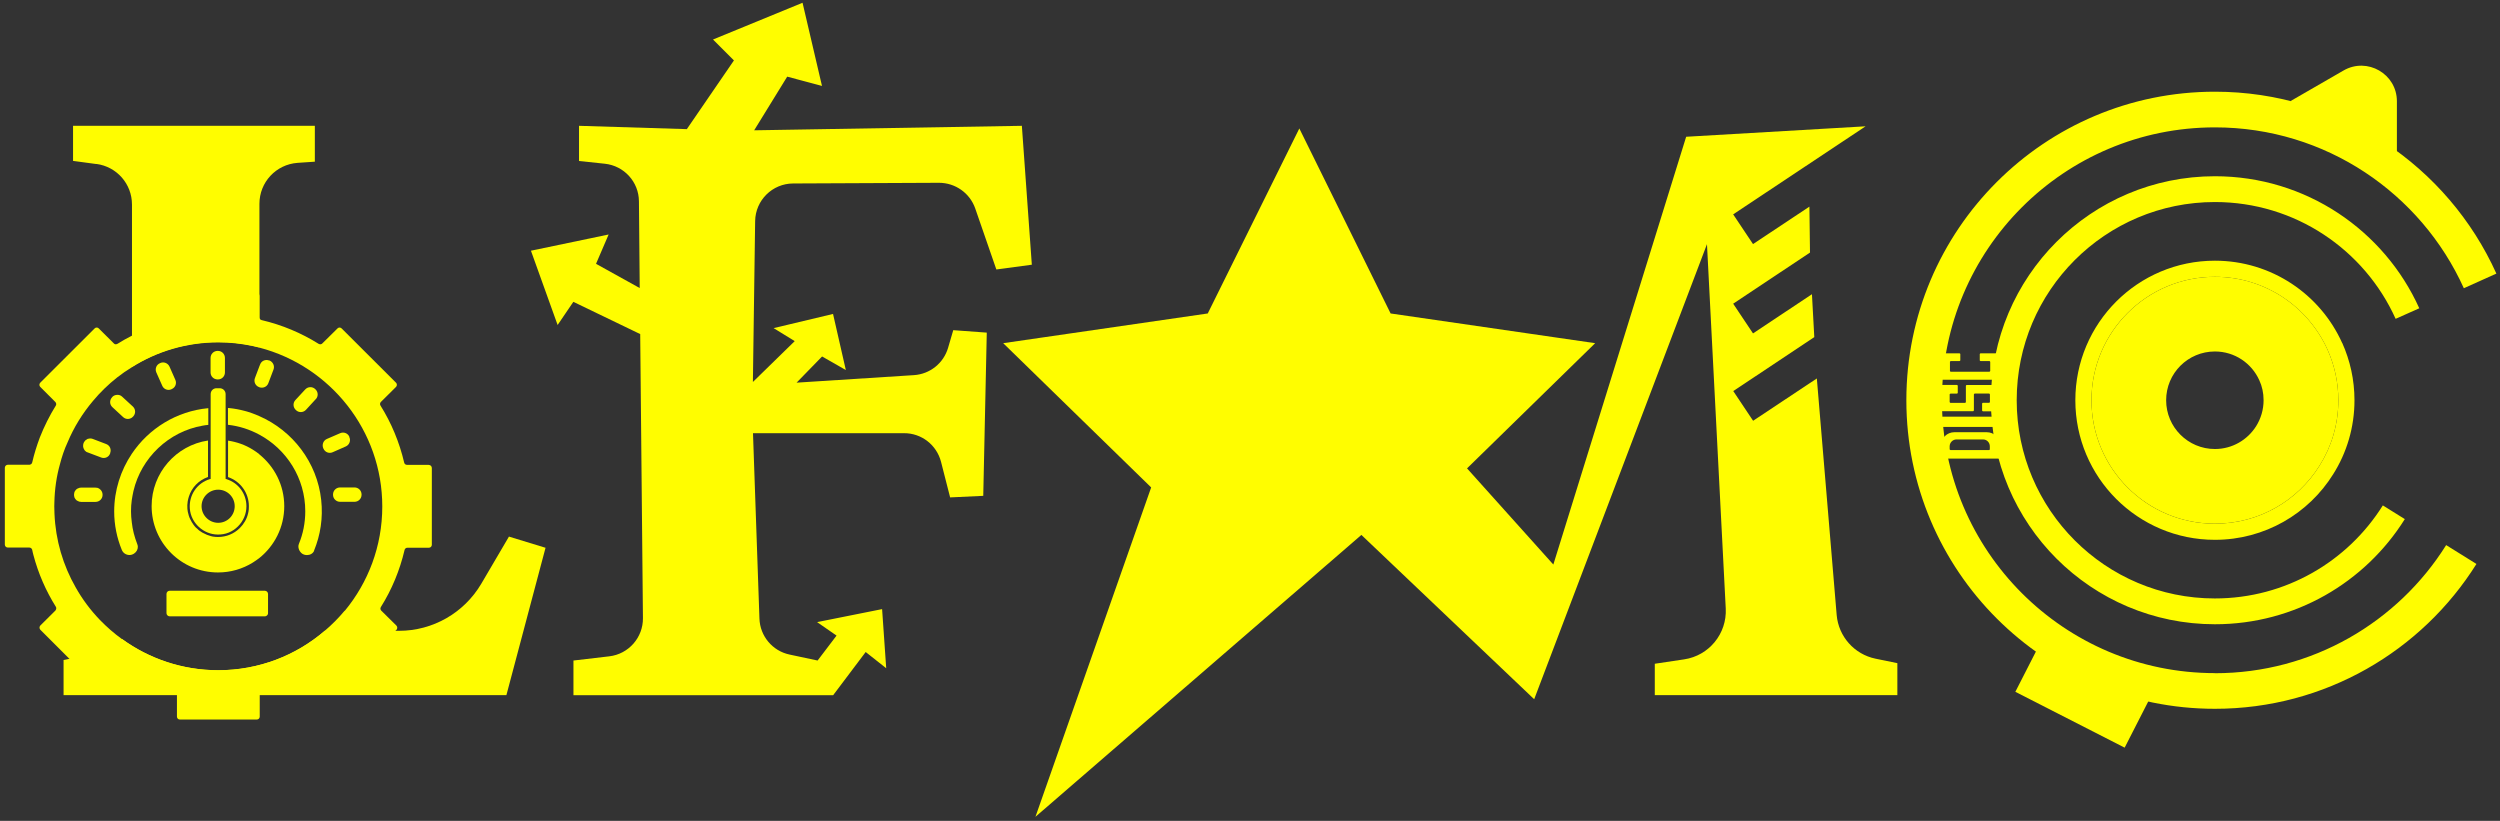 <svg width="402" height="132" viewBox="0 0 402 132" fill="none" xmlns="http://www.w3.org/2000/svg">
<rect x="0" y="0" width="402" height="132" fill="#333333" stroke="none"/>
<path d="M321.709 57.022V60.856C321.709 60.966 321.614 61.061 321.489 61.061H312.373C312.263 61.061 312.169 60.966 312.169 60.856V57.022C312.169 56.912 312.263 56.817 312.373 56.817H315.092C315.092 56.817 315.218 56.864 315.218 56.927V57.949C315.218 57.949 315.155 58.059 315.092 58.059H313.678C313.678 58.059 313.552 58.122 313.552 58.185V59.662C313.552 59.662 313.615 59.772 313.678 59.772H319.901C319.901 59.772 320.027 59.709 320.027 59.662V58.185C320.027 58.185 319.964 58.059 319.901 58.059H318.471C318.471 58.059 318.346 58.012 318.346 57.949V56.927C318.346 56.927 318.408 56.817 318.471 56.817H321.504C321.63 56.817 321.724 56.896 321.724 57.022H321.709Z" fill="#FFFD00"/>
<path d="M321.661 62.114V65.933C321.661 66.058 321.583 66.137 321.457 66.137H318.848C318.848 66.137 318.722 66.074 318.722 66.011V64.895C318.722 64.895 318.785 64.77 318.848 64.77H319.838C319.917 64.77 319.979 64.707 319.979 64.644V63.418C319.979 63.418 319.917 63.277 319.838 63.277H317.544C317.544 63.277 317.402 63.339 317.402 63.418V65.995C317.402 65.995 317.339 66.121 317.276 66.121H312.326C312.216 66.121 312.121 66.043 312.121 65.917V62.098C312.121 61.972 312.216 61.894 312.326 61.894H314.683C314.683 61.894 314.809 61.956 314.809 62.035V63.151C314.809 63.229 314.746 63.292 314.683 63.292H313.646C313.646 63.292 313.505 63.355 313.505 63.418V64.644C313.505 64.644 313.568 64.785 313.646 64.785H315.988C315.988 64.785 316.113 64.722 316.113 64.644V62.051C316.113 61.972 316.176 61.909 316.239 61.909H321.441C321.567 61.909 321.645 61.988 321.645 62.114H321.661Z" fill="#FFFD00"/>
<path d="M321.661 67.268V68.384C321.661 68.525 321.551 68.651 321.41 68.651H312.373C312.232 68.651 312.121 68.525 312.121 68.384V67.268C312.121 67.127 312.232 67.001 312.373 67.001H321.41C321.551 67.001 321.661 67.127 321.661 67.268Z" fill="#FFFD00"/>
<path d="M319.509 69.5H314.259C313.065 69.5 312.106 70.459 312.106 71.653V73.539C312.106 73.665 312.201 73.743 312.311 73.743H321.426C321.536 73.743 321.63 73.665 321.63 73.539V71.653C321.63 70.459 320.671 69.5 319.477 69.5H319.509ZM319.964 72.235C319.964 72.313 319.901 72.376 319.823 72.376H313.647C313.647 72.376 313.505 72.313 313.505 72.235V71.763C313.505 71.166 313.992 70.663 314.605 70.663H318.88C319.477 70.663 319.964 71.15 319.964 71.763V72.235Z" fill="#FFFD00"/>
<path d="M15.486 26.376L11.746 25.873V20.231H50.627V25.999L47.845 26.188C44.372 26.439 41.716 29.315 41.716 32.773V55.859C41.339 55.765 40.962 55.686 40.584 55.592C38.824 55.23 37.001 55.011 35.099 55.011C30.008 55.011 25.246 56.456 21.223 58.986V32.898C21.223 29.582 18.787 26.801 15.502 26.361L15.486 26.376Z" fill="#FFFD00"/>
<path d="M87.716 88.107L81.43 111.775H10.222V106.133L11.133 105.945L15.989 104.923C17.451 104.609 18.708 103.823 19.635 102.754C23.973 105.913 29.332 107.768 35.1 107.768C41.622 107.768 47.609 105.395 52.214 101.434H64.174C69.596 101.434 74.609 98.558 77.375 93.891L81.839 86.284L87.748 88.091L87.716 88.107Z" fill="#FFFD00"/>
<path d="M33.496 65.618V68.321C33.182 68.353 32.883 68.384 32.585 68.447C27.147 69.39 22.715 73.586 21.458 78.961C21.348 79.448 21.27 79.92 21.191 80.391C21.018 81.633 21.034 82.827 21.191 83.974C21.317 85.184 21.631 86.347 22.055 87.447C22.118 87.605 22.165 87.762 22.165 87.919C22.165 88.359 21.945 88.767 21.552 89.019C21.427 89.082 21.332 89.16 21.191 89.192C20.547 89.38 19.824 89.066 19.572 88.39C18.802 86.504 18.362 84.414 18.362 82.246C18.362 78.82 19.415 75.629 21.191 72.973C23.91 68.918 28.357 66.121 33.481 65.634L33.496 65.618Z" fill="#FFFD00"/>
<path d="M50.517 88.548C50.329 89.019 49.842 89.255 49.37 89.255C49.087 89.255 48.851 89.192 48.616 89.05C48.113 88.705 47.83 87.998 48.066 87.448C48.726 85.844 49.087 84.084 49.087 82.214C49.087 76.886 46.085 72.25 41.701 69.893C40.161 69.06 38.479 68.51 36.656 68.306V65.603C36.656 65.603 36.797 65.603 36.86 65.618C38.558 65.791 40.176 66.231 41.685 66.907C47.06 69.249 51.005 74.372 51.649 80.391C51.963 83.299 51.523 86.049 50.502 88.532L50.517 88.548Z" fill="#FFFD00"/>
<path d="M41.7 73.035C41.354 72.768 41.009 72.516 40.616 72.281C39.437 71.542 38.101 71.071 36.671 70.851V76.713C38.683 77.404 40.019 79.274 40.019 81.396C40.019 81.553 40.003 81.726 40.003 81.899C39.987 82.025 39.971 82.15 39.956 82.26C39.94 82.37 39.908 82.449 39.893 82.559C39.688 83.455 39.217 84.256 38.557 84.916C37.614 85.844 36.388 86.346 35.084 86.346H34.989C34.785 86.346 34.565 86.331 34.361 86.299C34.219 86.284 34.047 86.252 33.905 86.205C33.481 86.095 33.088 85.938 32.695 85.718C32.569 85.655 32.428 85.592 32.318 85.498C32.16 85.403 32.019 85.309 31.878 85.183C31.878 85.183 31.878 85.168 31.862 85.152C31.721 85.042 31.579 84.901 31.453 84.791C31.328 84.649 31.202 84.508 31.108 84.366C30.919 84.099 30.762 83.848 30.636 83.58C30.416 83.172 30.29 82.748 30.196 82.292C30.165 82.15 30.149 81.993 30.133 81.836C30.102 81.412 30.117 81.019 30.18 80.626C30.227 80.359 30.29 80.107 30.369 79.856C30.825 78.394 31.941 77.231 33.449 76.697V70.835C28.31 71.605 24.381 76.052 24.381 81.38C24.381 87.274 29.159 92.051 35.052 92.051C37.111 92.051 39.028 91.47 40.647 90.464C40.993 90.244 41.339 90.008 41.669 89.757C44.12 87.808 45.708 84.79 45.708 81.396C45.708 78.001 44.12 75 41.669 73.035H41.7Z" fill="#FFFD00"/>
<path d="M36.435 77.043L36.278 77.012V63.371C36.278 62.852 35.854 62.428 35.335 62.428H34.801C34.282 62.428 33.874 62.852 33.874 63.371V77.012L33.732 77.043C31.658 77.688 30.353 79.636 30.526 81.805C30.715 84.1 32.711 85.939 35.005 85.954C36.263 85.986 37.394 85.514 38.258 84.65C39.123 83.801 39.626 82.638 39.626 81.412C39.626 79.401 38.337 77.641 36.435 77.059V77.043ZM35.084 84.068C33.622 84.068 32.412 82.858 32.412 81.397C32.412 79.935 33.622 78.741 35.084 78.741C36.545 78.741 37.74 79.919 37.74 81.397C37.74 82.874 36.561 84.068 35.084 84.068Z" fill="#FFFD00"/>
<path d="M16.493 79.527V79.59C16.493 80.203 15.99 80.706 15.361 80.706H13.035C12.815 80.706 12.627 80.643 12.454 80.533C12.391 80.517 12.328 80.47 12.265 80.407C12.202 80.344 12.139 80.281 12.092 80.203C11.998 80.093 11.951 79.951 11.935 79.826C11.92 79.731 11.904 79.668 11.904 79.606V79.543C11.904 79.448 11.92 79.37 11.935 79.291C11.951 79.15 11.998 79.008 12.092 78.914C12.155 78.788 12.281 78.663 12.407 78.6C12.501 78.553 12.58 78.49 12.705 78.474C12.705 78.474 12.705 78.458 12.721 78.458C12.815 78.427 12.925 78.411 13.035 78.411H15.361C15.456 78.411 15.566 78.427 15.66 78.442C16.131 78.584 16.493 79.024 16.493 79.543V79.527Z" fill="#FFFD00"/>
<path d="M57.008 78.38H54.682C54.057 78.38 53.551 78.886 53.551 79.511V79.559C53.551 80.183 54.057 80.69 54.682 80.69H57.008C57.633 80.69 58.14 80.183 58.14 79.559V79.511C58.14 78.886 57.633 78.38 57.008 78.38Z" fill="#FFFD00"/>
<path d="M36.169 57.555V59.897C36.169 60.51 35.666 61.013 35.053 61.013H34.99C34.361 61.013 33.858 60.51 33.858 59.897V57.555C33.858 56.927 34.361 56.424 34.99 56.424H35.053C35.666 56.424 36.169 56.927 36.169 57.555Z" fill="#FFFD00"/>
<path d="M21.427 66.954L21.38 67.002C21.38 67.002 21.254 67.127 21.207 67.159C20.767 67.457 20.201 67.442 19.792 67.064L18.739 66.09L18.079 65.477C17.608 65.053 17.592 64.346 18.016 63.89L18.048 63.843C18.236 63.623 18.519 63.513 18.786 63.497C19.101 63.466 19.415 63.56 19.635 63.78L21.207 65.226L21.364 65.367C21.82 65.792 21.851 66.499 21.427 66.954Z" fill="#FFFD00"/>
<path d="M50.784 64.172L49.197 65.901C48.772 66.357 48.065 66.388 47.609 65.964L47.562 65.917C47.107 65.492 47.075 64.785 47.499 64.329L49.087 62.616C49.511 62.161 50.218 62.129 50.674 62.553L50.721 62.601C51.177 63.025 51.208 63.732 50.784 64.188V64.172Z" fill="#FFFD00"/>
<path d="M17.734 72.862L17.702 72.925C17.498 73.507 16.854 73.79 16.272 73.57L14.072 72.737C14.072 72.737 14.025 72.721 13.978 72.705C13.915 72.674 13.836 72.642 13.773 72.564C13.71 72.516 13.632 72.454 13.585 72.375C13.553 72.344 13.538 72.281 13.522 72.249C13.475 72.186 13.428 72.092 13.412 71.998C13.365 71.904 13.365 71.809 13.365 71.684C13.365 71.558 13.38 71.416 13.428 71.275L13.459 71.212C13.459 71.212 13.522 71.039 13.585 70.992C13.601 70.961 13.616 70.945 13.632 70.929C13.695 70.819 13.805 70.741 13.931 70.678C13.978 70.631 14.056 70.584 14.119 70.568C14.119 70.568 14.14 70.563 14.182 70.552C14.276 70.521 14.37 70.505 14.465 70.505H14.512C14.638 70.505 14.763 70.521 14.889 70.568L17.074 71.401C17.671 71.621 17.938 72.265 17.718 72.847L17.734 72.862Z" fill="#FFFD00"/>
<path d="M43.979 59.426L43.146 61.626C42.926 62.207 42.281 62.475 41.7 62.27L41.637 62.239C41.056 62.019 40.773 61.374 40.993 60.793L41.7 58.923L41.826 58.608C42.046 58.011 42.69 57.744 43.271 57.964H43.334C43.916 58.216 44.199 58.86 43.979 59.426Z" fill="#FFFD00"/>
<path d="M55.625 71.779L53.488 72.722C52.922 72.973 52.262 72.722 52.01 72.14L51.979 72.077C51.743 71.511 51.979 70.836 52.56 70.584L54.698 69.657C55.264 69.406 55.924 69.657 56.175 70.223V70.286C56.442 70.851 56.175 71.527 55.625 71.779Z" fill="#FFFD00"/>
<path d="M27.603 62.569L27.556 62.601C26.975 62.852 26.315 62.585 26.079 62.004L25.136 59.882C24.885 59.3 25.152 58.64 25.718 58.404L25.78 58.373C26.33 58.122 27.006 58.389 27.258 58.955L28.201 61.092C28.452 61.673 28.185 62.334 27.603 62.569Z" fill="#FFFD00"/>
<path d="M43.1 95.51V98.59C43.1 98.684 43.084 98.747 43.053 98.81C42.958 98.983 42.785 99.109 42.581 99.109H27.29C26.991 99.109 26.771 98.857 26.771 98.59V95.51C26.771 95.227 26.991 94.991 27.29 94.991H42.581C42.88 94.991 43.1 95.243 43.1 95.51Z" fill="#FFFD00"/>
<path d="M68.905 74.749H65.447C65.227 74.749 65.039 74.607 64.992 74.387C64.222 71.103 62.933 68.007 61.188 65.225C61.062 65.036 61.094 64.8 61.235 64.643L63.687 62.207C63.86 62.035 63.86 61.72 63.687 61.547L54.933 52.809C54.745 52.621 54.446 52.621 54.273 52.809L51.822 55.23C51.68 55.387 51.444 55.403 51.24 55.292C48.459 53.548 45.363 52.244 42.078 51.474C41.874 51.442 41.716 51.254 41.716 51.033V47.576C41.716 47.576 41.701 47.45 41.685 47.388C41.622 47.23 41.434 47.105 41.229 47.105H28.892C28.61 47.105 28.405 47.309 28.405 47.576V51.033C28.405 51.238 28.248 51.442 28.059 51.474C25.639 52.024 23.329 52.888 21.192 53.988C20.39 54.397 19.62 54.821 18.881 55.292H18.866C18.677 55.403 18.441 55.387 18.316 55.23L15.88 52.809C15.707 52.621 15.392 52.621 15.22 52.809L6.466 61.547C6.293 61.72 6.293 62.035 6.466 62.207L8.839 64.581L8.902 64.643C9.028 64.785 9.09 65.005 8.996 65.178C8.996 65.178 8.991 65.188 8.98 65.209C7.975 66.828 7.11 68.557 6.403 70.348C5.916 71.653 5.491 73.004 5.177 74.371C5.13 74.513 5.052 74.639 4.926 74.67C4.863 74.717 4.784 74.733 4.706 74.733H1.248C0.997 74.733 0.777 74.953 0.777 75.22V87.573C0.777 87.84 0.997 88.044 1.248 88.044H4.706C4.926 88.044 5.13 88.201 5.177 88.406C5.224 88.689 5.303 88.956 5.366 89.223C6.152 92.209 7.377 95.006 8.98 97.568C9.106 97.757 9.043 97.992 8.918 98.165L6.482 100.585C6.309 100.774 6.309 101.073 6.482 101.261L15.235 110.015C15.408 110.188 15.723 110.188 15.895 110.015L18.331 107.579C18.473 107.422 18.708 107.39 18.913 107.516C19.934 108.16 21.003 108.742 22.103 109.245C24.005 110.141 26.001 110.832 28.107 111.319C28.295 111.366 28.452 111.571 28.452 111.775V115.232C28.452 115.5 28.657 115.704 28.939 115.704H41.276C41.559 115.704 41.764 115.5 41.764 115.232V111.775C41.764 111.571 41.921 111.366 42.125 111.319C44.419 110.801 46.62 109.999 48.694 108.946C49.59 108.522 50.455 108.035 51.287 107.516C51.476 107.39 51.727 107.422 51.869 107.579L53.283 108.993L54.336 110.015C54.509 110.188 54.808 110.188 54.996 110.015L55.986 109.009L63.593 101.434L63.75 101.277C63.923 101.088 63.923 100.79 63.75 100.601L61.298 98.181C61.298 98.181 61.283 98.149 61.267 98.134C61.141 97.977 61.141 97.788 61.251 97.599C62.996 94.818 64.284 91.722 65.055 88.437C65.102 88.233 65.274 88.076 65.51 88.076H68.968C69.219 88.076 69.439 87.871 69.439 87.604V75.251C69.439 74.984 69.219 74.764 68.968 74.764L68.905 74.749ZM55.421 98.197C54.446 99.375 53.362 100.46 52.199 101.45C47.594 105.41 41.606 107.783 35.084 107.783C29.317 107.783 23.958 105.913 19.62 102.77C18.331 101.843 17.153 100.805 16.053 99.674C14.544 98.102 13.239 96.358 12.171 94.456C10.143 90.904 8.933 86.881 8.76 82.591C8.745 82.182 8.729 81.821 8.729 81.428C8.729 81.208 8.729 80.988 8.745 80.768C8.792 78.646 9.091 76.587 9.641 74.639C9.955 73.413 10.348 72.25 10.866 71.134C11.872 68.714 13.271 66.466 14.953 64.471C16.116 63.072 17.42 61.815 18.85 60.683C19.62 60.086 20.406 59.536 21.239 59.033C25.262 56.503 30.024 55.057 35.116 55.057C37.017 55.057 38.84 55.261 40.601 55.638C40.978 55.733 41.355 55.811 41.732 55.905C53.079 58.876 61.471 69.201 61.471 81.444C61.471 87.824 59.208 93.655 55.436 98.228L55.421 98.197Z" fill="#FFFD00"/>
<path d="M235.916 75.299L256.503 55.183L223.61 50.405L208.932 20.655L194.206 50.405L161.313 55.183L185.107 78.379L166.499 131.342L218.911 86.017L246.697 112.436L274.482 39.263L277.5 97.851C277.704 101.89 274.812 105.426 270.821 106.024L266.09 106.731V111.775H305.096V106.636L301.576 105.914C298.166 105.206 295.636 102.346 295.337 98.888L292.147 60.856L281.9 67.661L278.71 62.884L291.738 54.209L291.361 47.309L281.884 53.611L278.694 48.834L291.047 40.614L290.952 33.228L281.884 39.247L278.694 34.469L299.989 20.31L271.135 21.991L249.777 90.779L235.9 75.315L235.916 75.299Z" fill="#FFFD00"/>
<path d="M127.54 29.503L150.988 29.393C153.613 29.393 155.955 31.043 156.819 33.526L160.213 43.333L165.918 42.563L164.315 20.231L121.27 20.953L126.582 12.326L132.176 13.819L129.049 0.444L114.653 6.353L118.016 9.717L110.442 20.765L93.107 20.231V25.888L97.256 26.328C100.352 26.658 102.725 29.251 102.741 32.379L102.866 46.319L95.842 42.421L97.869 37.706L85.375 40.315L89.665 52.259L92.195 48.535L102.945 53.721L103.385 99.391C103.417 102.518 101.075 105.174 97.979 105.536L92.211 106.212V111.791H133.968L139.202 104.844L142.502 107.453L141.842 97.945L131.39 100.035L134.518 102.204L131.469 106.212L126.959 105.253C124.209 104.671 122.213 102.283 122.118 99.469L121.081 69.657H145.362C148.175 69.641 150.611 71.543 151.318 74.261L152.78 79.982L158.107 79.731L158.673 53.485L153.283 53.092L152.45 55.937C151.727 58.404 149.527 60.164 146.949 60.322L128.09 61.532L132.192 57.32L136.011 59.504L133.952 50.483L124.397 52.762L127.792 54.852L121.065 61.422L121.427 35.553C121.474 32.206 124.193 29.519 127.524 29.503H127.54Z" fill="#FFFD00"/>
<path d="M324.067 111.243L341.645 120.223L346.907 109.922L329.329 100.942L324.067 111.243Z" fill="#FFFD00"/>
<path d="M376.84 21.237L368.259 16.286L376.84 11.336C380.659 9.136 385.421 11.886 385.421 16.286V26.187L376.84 21.237Z" fill="#FFFD00"/>
<path d="M356.157 108.238C331.923 108.238 312.263 88.594 312.263 64.36C312.263 40.126 331.923 20.481 356.157 20.481C373.979 20.481 389.301 31.105 396.185 46.349L401.418 43.992C393.639 26.752 376.305 14.745 356.157 14.745C328.749 14.745 306.542 36.952 306.542 64.36C306.542 91.768 328.749 113.975 356.157 113.975C373.884 113.975 389.443 104.671 398.212 90.684L393.341 87.651C385.593 100.019 371.826 108.254 356.141 108.254L356.157 108.238Z" fill="#FFFD00"/>
<path d="M356.158 96.231C338.556 96.231 324.286 81.961 324.286 64.359C324.286 46.758 338.556 32.488 356.158 32.488C369.092 32.488 380.234 40.189 385.216 51.268L389.02 49.571C383.378 37.045 370.789 28.339 356.158 28.339C336.262 28.339 320.137 44.463 320.137 64.359C320.137 84.256 336.277 100.38 356.158 100.38C369.029 100.38 380.329 93.638 386.694 83.47L383.158 81.27C377.532 90.259 367.536 96.231 356.142 96.231H356.158Z" fill="#FFFD00"/>
<path d="M376.619 55.152C373.115 47.341 365.257 41.919 356.157 41.919C343.758 41.919 333.715 51.961 333.715 64.361C333.715 76.761 343.758 86.803 356.157 86.803C364.172 86.803 371.229 82.591 375.174 76.258C377.358 72.8 378.6 68.714 378.6 64.361C378.6 61.077 377.892 57.965 376.635 55.152H376.619ZM372.974 74.891C369.485 80.501 363.245 84.21 356.157 84.21C345.188 84.21 336.309 75.331 336.309 64.361C336.309 53.392 345.188 44.512 356.157 44.512C364.22 44.512 371.15 49.321 374.262 56.22C375.378 58.703 376.007 61.469 376.007 64.361C376.007 68.227 374.907 71.842 372.974 74.891Z" fill="#FFFD00"/>
<path d="M374.262 56.219C371.151 49.32 364.22 44.511 356.158 44.511C345.188 44.511 336.309 53.406 336.309 64.36C336.309 75.314 345.188 84.209 356.158 84.209C363.261 84.209 369.485 80.484 372.974 74.889C374.907 71.841 376.007 68.242 376.007 64.36C376.007 61.468 375.378 58.702 374.262 56.219ZM356.158 72.202C351.836 72.202 348.316 68.697 348.316 64.36C348.316 60.022 351.82 56.518 356.158 56.518C359.348 56.518 362.067 58.419 363.293 61.138C363.748 62.112 363.984 63.197 363.984 64.36C363.984 65.884 363.544 67.314 362.79 68.524C361.407 70.725 358.955 72.202 356.158 72.202Z" fill="#FFFD00"/>
</svg>

